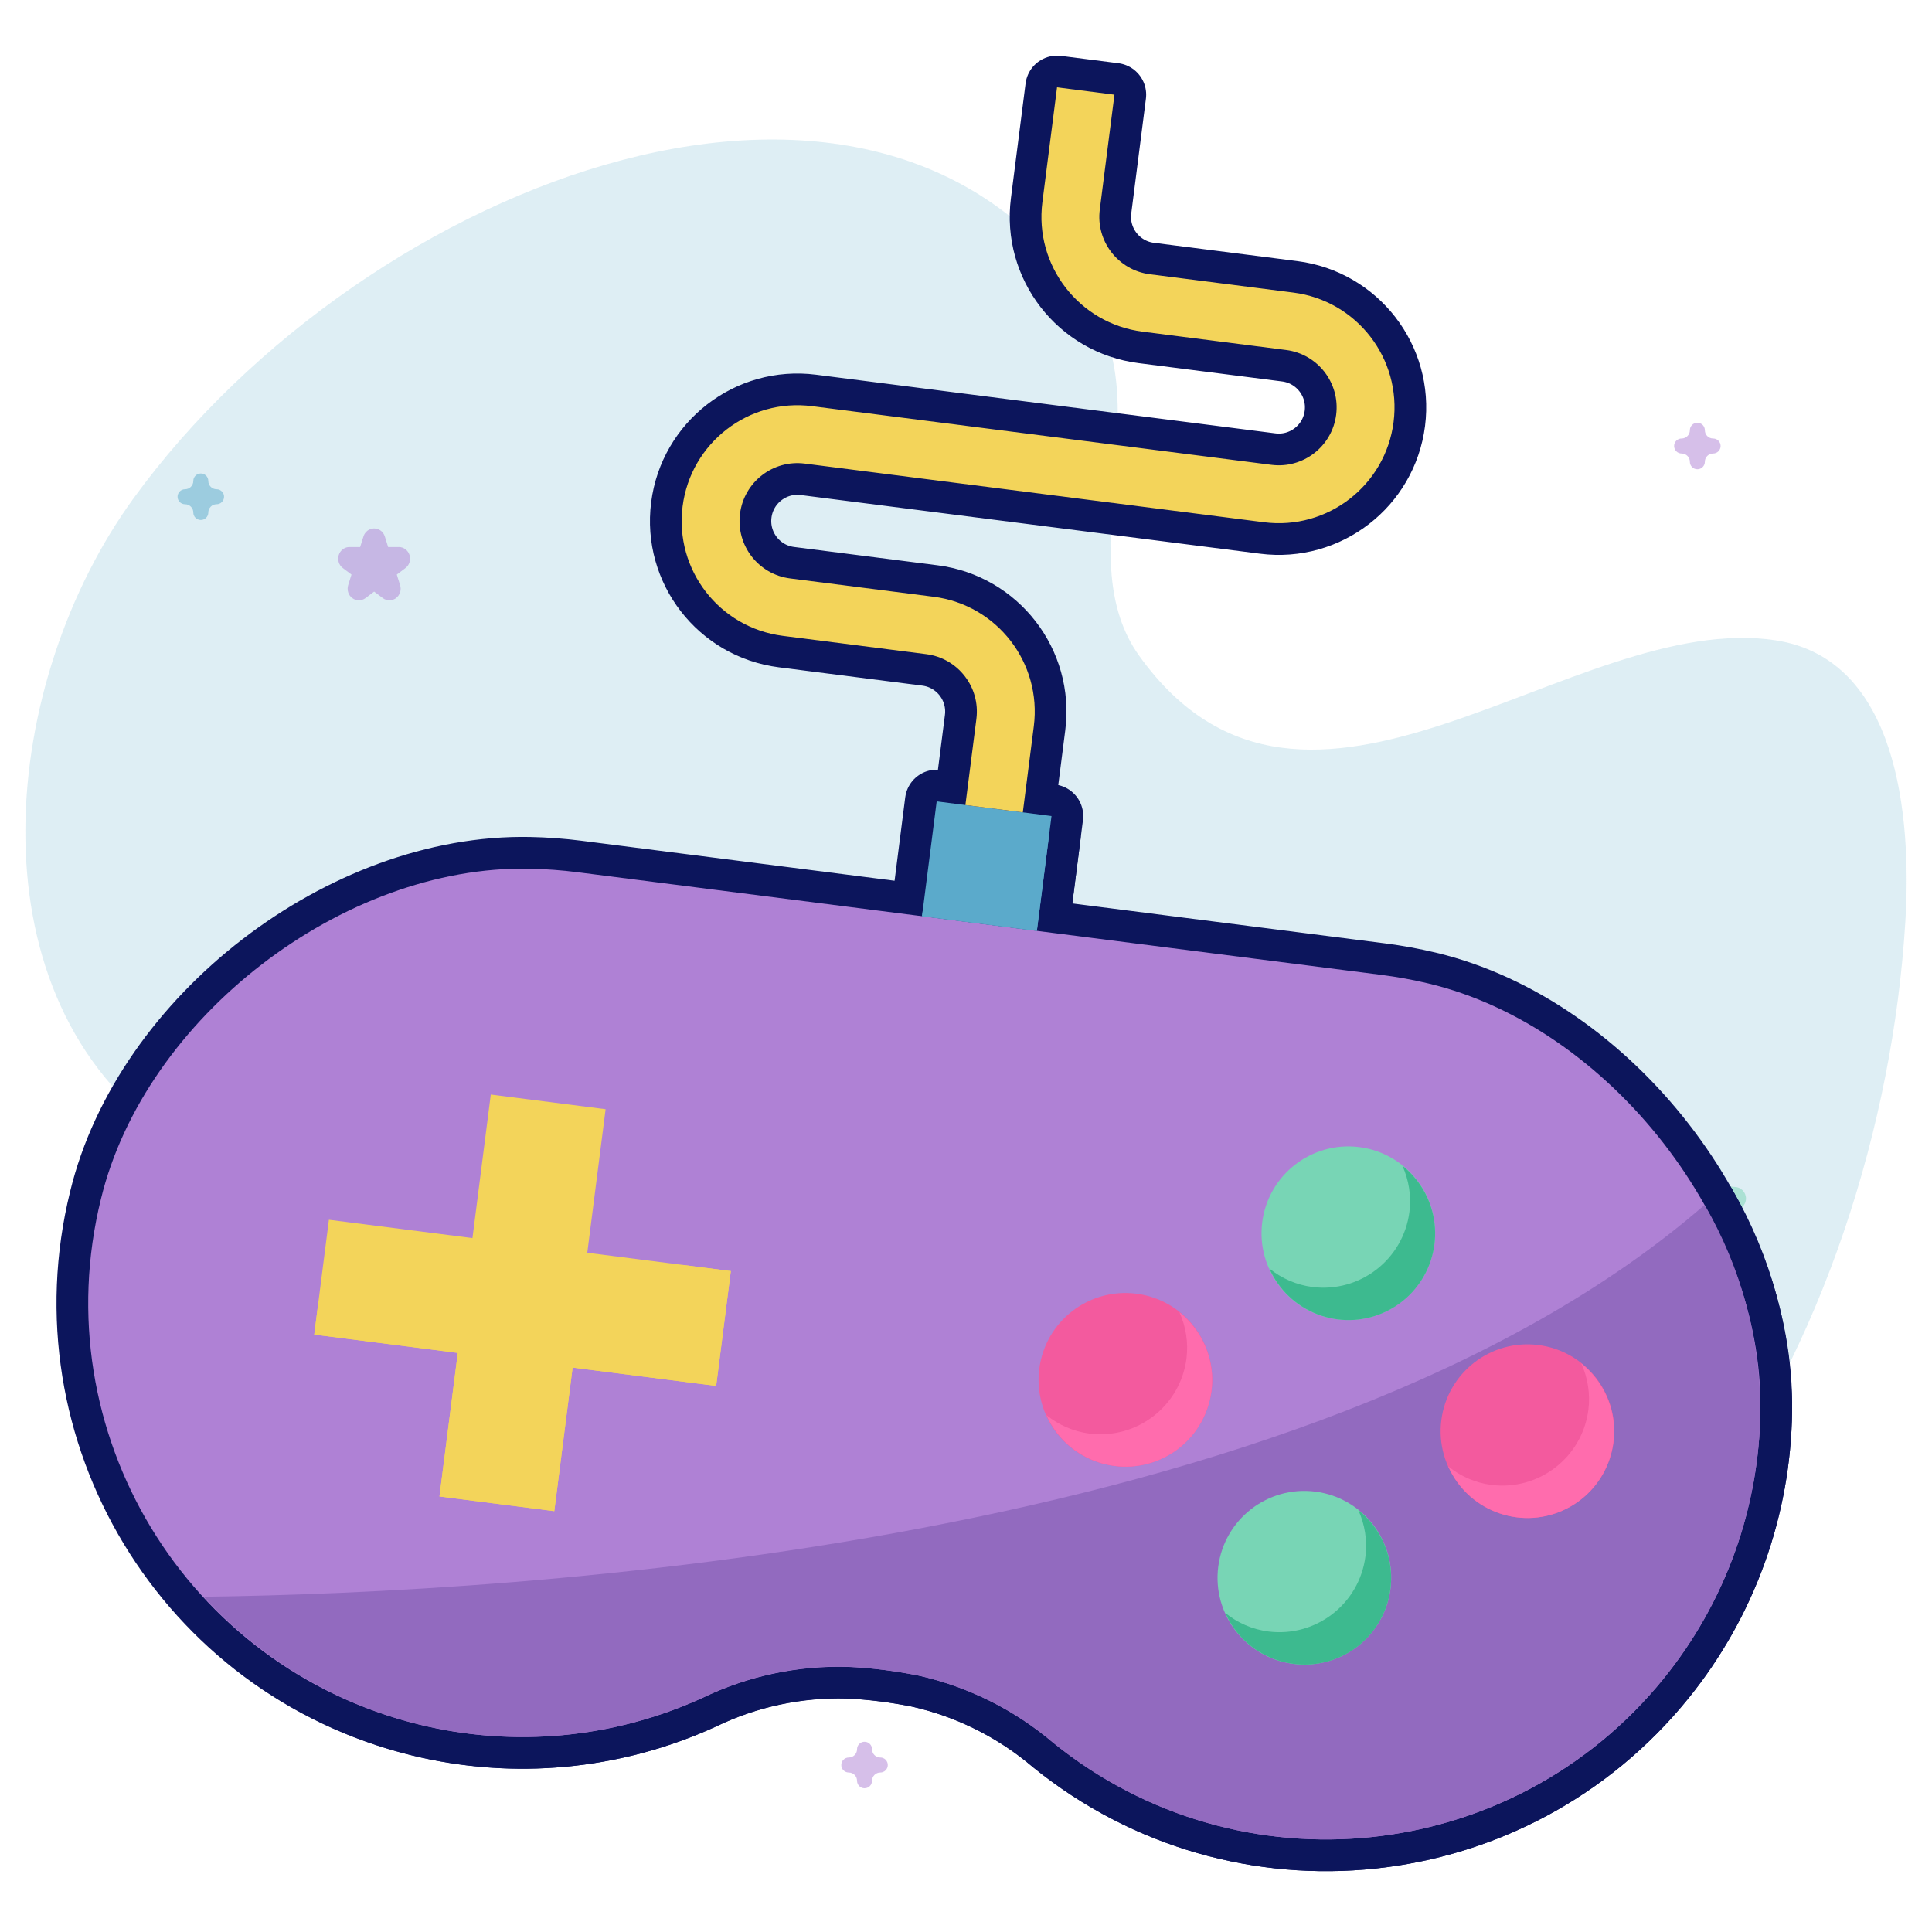 <svg width="457" height="457" viewBox="0 0 457 457" fill="none" xmlns="http://www.w3.org/2000/svg">
<g clip-path="url(#clip0_2433_25164)">
<path d="M31.68 117.743C86.657 42.24 209.248 -4.99 258.491 73.264C273.545 97.187 253.049 132.249 269.485 155.147C309.136 210.387 371.97 144.101 420.054 151.47C448.853 155.883 452.233 192.905 450.693 218.036C444.775 314.685 384.372 426.789 275.924 422.902C243.525 421.74 220.913 400.137 204.758 373.645C185.689 342.375 164.211 307.264 130.451 290.505C101.666 276.217 63.375 286.556 37.724 267.236C-7.355 233.283 0.228 160.935 31.68 117.743Z" fill="#5BAACB" fill-opacity="0.2"/>
<path opacity="0.5" d="M117.039 350C117.716 350 118.393 349.794 118.968 349.382L121.501 347.569L124.033 349.382C125.183 350.205 126.74 350.206 127.89 349.382C129.04 348.559 129.522 347.099 129.082 345.767L128.115 342.833L130.647 341.019C131.797 340.196 132.279 338.736 131.839 337.404C131.399 336.071 130.14 335.169 128.719 335.169H125.588L124.62 332.235C124.181 330.902 122.921 330 121.5 330C120.078 330 118.818 330.902 118.379 332.235L117.412 335.169H114.281C112.86 335.169 111.6 336.071 111.161 337.404C110.722 338.736 111.203 340.196 112.352 341.019L114.885 342.833L113.918 345.767C113.479 347.099 113.96 348.559 115.109 349.382C115.686 349.794 116.363 350 117.039 350Z" fill="#78D5B5"/>
<path opacity="0.5" d="M84.889 142C85.437 142 85.984 141.825 86.45 141.475L88.5 139.933L90.55 141.475C91.482 142.174 92.742 142.175 93.673 141.475C94.604 140.775 94.994 139.534 94.638 138.402L93.855 135.908L95.905 134.366C96.836 133.666 97.226 132.426 96.87 131.293C96.514 130.161 95.494 129.394 94.344 129.394H91.809L91.026 126.899C90.671 125.767 89.651 125 88.5 125C87.349 125 86.329 125.767 85.974 126.899L85.191 129.394H82.656C81.505 129.394 80.486 130.161 80.13 131.293C79.775 132.426 80.164 133.666 81.095 134.366L83.145 135.908L82.362 138.402C82.007 139.534 82.396 140.775 83.327 141.475C83.793 141.825 84.341 142 84.889 142Z" fill="#AF81D5"/>
<path opacity="0.5" d="M119.5 412C121.014 412 122.242 410.772 122.242 409.258C122.242 407.595 123.595 406.242 125.258 406.242C126.772 406.242 128 405.014 128 403.5C128 401.986 126.772 400.758 125.258 400.758C123.595 400.758 122.242 399.405 122.242 397.742C122.242 396.228 121.014 395 119.5 395C117.986 395 116.758 396.228 116.758 397.742C116.758 399.405 115.405 400.758 113.742 400.758C112.228 400.758 111 401.986 111 403.5C111 405.014 112.228 406.242 113.742 406.242C115.405 406.242 116.758 407.595 116.758 409.258C116.758 410.772 117.985 412 119.5 412Z" fill="#F35A9E"/>
<path opacity="0.5" d="M319.5 100C322.083 100 324.177 97.906 324.177 95.323C324.177 92.485 326.485 90.177 329.323 90.177C331.905 90.177 334 88.083 334 85.5C334 82.917 331.905 80.823 329.323 80.823C326.485 80.823 324.177 78.515 324.177 75.677C324.177 73.094 322.083 71 319.5 71C316.917 71 314.823 73.094 314.823 75.677C314.823 78.515 312.515 80.823 309.677 80.823C307.095 80.823 305 82.917 305 85.5C305 88.083 307.095 90.177 309.677 90.177C312.515 90.177 314.823 92.485 314.823 95.323C314.823 97.906 316.916 100 319.5 100Z" fill="#78D5B5"/>
<path opacity="0.5" d="M82.5 367C83.48 367 84.274 366.206 84.274 365.226C84.274 364.15 85.15 363.274 86.226 363.274C87.206 363.274 88 362.48 88 361.5C88 360.52 87.206 359.726 86.226 359.726C85.15 359.726 84.274 358.85 84.274 357.774C84.274 356.794 83.48 356 82.5 356C81.52 356 80.726 356.794 80.726 357.774C80.726 358.85 79.85 359.726 78.774 359.726C77.794 359.726 77 360.52 77 361.5C77 362.48 77.794 363.274 78.774 363.274C79.85 363.274 80.726 364.15 80.726 365.226C80.726 366.206 81.52 367 82.5 367Z" fill="#5BAACB"/>
<path opacity="0.5" d="M401.5 111C402.48 111 403.274 110.206 403.274 109.226C403.274 108.15 404.15 107.274 405.226 107.274C406.206 107.274 407 106.48 407 105.5C407 104.52 406.206 103.726 405.226 103.726C404.15 103.726 403.274 102.85 403.274 101.774C403.274 100.794 402.48 100 401.5 100C400.52 100 399.726 100.794 399.726 101.774C399.726 102.85 398.85 103.726 397.774 103.726C396.794 103.726 396 104.52 396 105.5C396 106.48 396.794 107.274 397.774 107.274C398.85 107.274 399.726 108.15 399.726 109.226C399.726 110.206 400.52 111 401.5 111Z" fill="#AF81D5"/>
<path opacity="0.5" d="M204.5 423C205.48 423 206.274 422.206 206.274 421.226C206.274 420.15 207.15 419.274 208.226 419.274C209.206 419.274 210 418.48 210 417.5C210 416.52 209.206 415.726 208.226 415.726C207.15 415.726 206.274 414.85 206.274 413.774C206.274 412.794 205.48 412 204.5 412C203.52 412 202.726 412.794 202.726 413.774C202.726 414.85 201.85 415.726 200.774 415.726C199.794 415.726 199 416.52 199 417.5C199 418.48 199.794 419.274 200.774 419.274C201.85 419.274 202.726 420.15 202.726 421.226C202.726 422.206 203.52 423 204.5 423Z" fill="#AF81D5"/>
<path opacity="0.5" d="M47.5 123C48.48 123 49.274 122.206 49.274 121.226C49.274 120.15 50.15 119.274 51.226 119.274C52.206 119.274 53 118.48 53 117.5C53 116.52 52.206 115.726 51.226 115.726C50.15 115.726 49.274 114.85 49.274 113.774C49.274 112.794 48.48 112 47.5 112C46.52 112 45.726 112.794 45.726 113.774C45.726 114.85 44.85 115.726 43.774 115.726C42.794 115.726 42 116.52 42 117.5C42 118.48 42.794 119.274 43.774 119.274C44.85 119.274 45.726 120.15 45.726 121.226C45.726 122.206 46.52 123 47.5 123Z" fill="#5BAACB"/>
<path opacity="0.5" d="M404.5 292C406.014 292 407.242 290.772 407.242 289.258C407.242 287.595 408.595 286.242 410.258 286.242C411.772 286.242 413 285.014 413 283.5C413 281.986 411.772 280.758 410.258 280.758C408.595 280.758 407.242 279.405 407.242 277.742C407.242 276.228 406.014 275 404.5 275C402.986 275 401.758 276.228 401.758 277.742C401.758 279.405 400.405 280.758 398.742 280.758C397.228 280.758 396 281.986 396 283.5C396 285.014 397.228 286.242 398.742 286.242C400.405 286.242 401.758 287.595 401.758 289.258C401.758 290.772 402.985 292 404.5 292Z" fill="#78D5B5"/>
<path d="M136.609 206.317C132.847 205.837 129.059 205.56 125.266 205.482C81.127 204.601 34.268 240.695 23.871 283.633C10.304 338.699 43.951 394.335 99.017 407.903C121.465 413.433 145.115 411.222 166.153 401.638C176.846 396.474 188.618 393.954 200.487 394.289C203.344 394.399 206.225 394.643 209.132 395.014C211.889 395.366 214.613 395.81 217.297 396.353C229.051 398.993 239.989 404.455 249.165 412.266C293.266 447.925 357.922 441.081 393.582 396.981C408.08 379.052 416.122 356.767 416.409 333.718C417.138 289.58 380.845 242.875 337.901 232.636C334.217 231.759 330.494 231.076 326.746 230.598L136.609 206.318L136.609 206.317Z" fill="#926ABF" stroke="#0C155C" stroke-width="15" stroke-linejoin="round"/>
<path d="M263.603 346.759C274.855 348.196 285.14 340.24 286.577 328.988C288.014 317.737 280.058 307.451 268.806 306.015C257.555 304.578 247.269 312.534 245.833 323.785C244.396 335.037 252.352 345.322 263.603 346.759Z" fill="#926ABF" stroke="#0C155C" stroke-width="15" stroke-linejoin="round"/>
<path d="M403.216 285.007C309.787 366.169 121.36 376.753 48.174 377.697C78.153 410.401 125.796 420.052 166.137 401.601C176.831 396.438 188.602 393.918 200.471 394.253C203.338 394.392 206.232 394.644 209.132 395.014C211.889 395.366 214.614 395.81 217.298 396.353C229.052 398.993 239.99 404.455 249.165 412.266C293.267 447.926 357.923 441.081 393.582 396.981C408.08 379.053 416.123 356.767 416.409 333.718C416.366 316.604 411.817 299.805 403.216 285.007Z" fill="#926ABF" stroke="#0C155C" stroke-width="15" stroke-linejoin="round"/>
<path d="M116.091 258.908L143.253 262.377L138.917 296.33L172.87 300.666L169.402 327.828L135.449 323.493L131.113 357.446L103.951 353.978L108.286 320.024L74.333 315.688L77.801 288.526L111.755 292.862L116.091 258.908Z" fill="#926ABF" stroke="#0C155C" stroke-width="15" stroke-linejoin="round"/>
<path d="M316.341 312.085C327.592 313.522 337.878 305.566 339.314 294.314C340.751 283.063 332.795 272.778 321.544 271.341C310.292 269.904 300.007 277.86 298.57 289.112C297.133 300.363 305.089 310.648 316.341 312.085Z" fill="#926ABF" stroke="#0C155C" stroke-width="15" stroke-linejoin="round"/>
<path d="M305.935 393.573C317.186 395.009 327.472 387.053 328.909 375.802C330.345 364.551 322.389 354.265 311.138 352.828C299.887 351.391 289.601 359.348 288.164 370.599C286.727 381.85 294.684 392.136 305.935 393.573Z" fill="#926ABF" stroke="#0C155C" stroke-width="15" stroke-linejoin="round"/>
<path d="M358.707 358.905C369.958 360.341 380.244 352.385 381.681 341.134C383.117 329.883 375.161 319.597 363.91 318.16C352.659 316.723 342.373 324.68 340.936 335.931C339.499 347.182 347.456 357.468 358.707 358.905Z" fill="#926ABF" stroke="#0C155C" stroke-width="15" stroke-linejoin="round"/>
<path d="M218.096 216.724L221.565 189.562L248.727 193.03L245.259 220.193" fill="#926ABF"/>
<path d="M218.096 216.724L221.565 189.562L248.727 193.03L245.259 220.193" stroke="#0C155C" stroke-width="15" stroke-linejoin="round"/>
<path d="M241.938 192.161L228.356 190.427L230.958 170.054C231.916 162.551 226.615 155.697 219.111 154.739L185.157 150.403C170.157 148.488 159.548 134.773 161.464 119.772C163.379 104.771 177.094 94.163 192.095 96.078L300.745 109.952C308.248 110.911 315.102 105.609 316.06 98.106C317.018 90.602 311.717 83.748 304.213 82.79L270.26 78.454C255.259 76.539 244.65 62.824 246.566 47.823L250.034 20.661L263.616 22.395L260.147 49.557C259.189 57.061 264.49 63.915 271.994 64.873L305.947 69.209C320.948 71.124 331.557 84.839 329.641 99.84C327.726 114.841 314.011 125.449 299.01 123.534L190.36 109.659C182.856 108.701 176.003 114.002 175.045 121.506C174.087 129.01 179.388 135.864 186.892 136.822L220.845 141.158C235.846 143.073 246.455 156.788 244.539 171.789L241.938 192.161Z" fill="#926ABF" stroke="#0C155C" stroke-width="15" stroke-linejoin="round"/>
<path d="M278.973 310.392C280.537 313.815 281.116 317.602 280.654 321.332C279.217 332.584 268.932 340.54 257.68 339.103C253.953 338.613 250.434 337.101 247.514 334.727C252.087 345.069 264.188 349.748 274.53 345.175C284.873 340.601 289.552 328.501 284.978 318.158C283.635 315.122 281.573 312.457 278.973 310.392Z" fill="#926ABF" stroke="#0C155C" stroke-width="15" stroke-linejoin="round"/>
<path d="M331.71 275.718C333.275 279.14 333.854 282.927 333.391 286.657C331.954 297.909 321.67 305.865 310.417 304.428C306.691 303.938 303.171 302.426 300.251 300.052C304.825 310.394 316.925 315.073 327.268 310.5C337.61 305.926 342.289 293.826 337.716 283.483C336.372 280.446 334.311 277.782 331.71 275.718Z" fill="#926ABF" stroke="#0C155C" stroke-width="15" stroke-linejoin="round"/>
<path d="M374.042 322.531C375.606 325.953 376.185 329.741 375.722 333.471C374.286 344.723 364.001 352.678 352.749 351.241C349.022 350.752 345.503 349.239 342.583 346.865C347.156 357.208 359.257 361.887 369.599 357.313C379.942 352.74 384.62 340.639 380.047 330.297C378.703 327.26 376.642 324.595 374.042 322.531Z" fill="#926ABF" stroke="#0C155C" stroke-width="15" stroke-linejoin="round"/>
<path d="M321.304 357.205C322.869 360.627 323.448 364.415 322.985 368.144C321.548 379.397 311.264 387.352 300.011 385.915C296.285 385.426 292.766 383.913 289.845 381.539C294.419 391.882 306.519 396.56 316.862 391.987C327.204 387.414 331.883 375.313 327.31 364.971C325.966 361.934 323.905 359.269 321.304 357.205Z" fill="#926ABF" stroke="#0C155C" stroke-width="15" stroke-linejoin="round"/>
<path d="M75.18 309.053L74.333 315.688L108.287 320.024L103.951 353.977L131.113 357.446L135.449 323.492L169.403 327.828L172.871 300.666L161.538 299.218C132.326 314.494 91.187 311.146 75.18 309.053Z" fill="#926ABF" stroke="#0C155C" stroke-width="15" stroke-linejoin="round"/>
<path d="M218.333 214.87L218.097 216.724L245.259 220.192L248.108 197.885C240.398 206.763 229.895 212.75 218.333 214.87Z" fill="#926ABF" stroke="#0C155C" stroke-width="15" stroke-linejoin="round"/>
<path d="M136.609 206.317C132.847 205.837 129.059 205.56 125.266 205.482C81.127 204.601 34.268 240.695 23.871 283.633C10.304 338.699 43.951 394.335 99.017 407.903C121.465 413.433 145.115 411.222 166.153 401.638C176.846 396.474 188.618 393.954 200.487 394.289C203.344 394.399 206.225 394.643 209.132 395.014C211.889 395.366 214.613 395.81 217.297 396.353C229.051 398.993 239.989 404.455 249.165 412.266C293.266 447.925 357.922 441.081 393.582 396.981C408.08 379.052 416.122 356.767 416.409 333.718C417.138 289.58 380.845 242.875 337.901 232.636C334.217 231.759 330.494 231.076 326.746 230.598L136.609 206.318L136.609 206.317Z" fill="#AF81D5"/>
<path d="M263.603 346.759C274.855 348.196 285.14 340.24 286.577 328.988C288.014 317.737 280.058 307.451 268.806 306.015C257.555 304.578 247.269 312.534 245.833 323.785C244.396 335.037 252.352 345.322 263.603 346.759Z" fill="#F35A9E"/>
<path d="M403.216 285.007C309.787 366.169 121.36 376.753 48.174 377.697C78.153 410.401 125.796 420.052 166.137 401.601C176.831 396.438 188.602 393.918 200.471 394.253C203.338 394.392 206.232 394.644 209.132 395.014C211.889 395.366 214.614 395.81 217.298 396.353C229.052 398.993 239.99 404.455 249.165 412.266C293.267 447.926 357.923 441.081 393.582 396.981C408.08 379.053 416.123 356.767 416.409 333.718C416.366 316.604 411.817 299.805 403.216 285.007Z" fill="#926ABF"/>
<path d="M116.091 258.908L143.253 262.377L138.917 296.33L172.87 300.666L169.402 327.828L135.449 323.493L131.113 357.446L103.951 353.978L108.286 320.024L74.333 315.688L77.801 288.526L111.755 292.862L116.091 258.908Z" fill="#F3D45A"/>
<path d="M316.341 312.085C327.592 313.522 337.878 305.566 339.314 294.314C340.751 283.063 332.795 272.778 321.544 271.341C310.292 269.904 300.007 277.86 298.57 289.112C297.133 300.363 305.089 310.648 316.341 312.085Z" fill="#78D5B5"/>
<path d="M305.935 393.573C317.186 395.009 327.472 387.053 328.909 375.802C330.345 364.551 322.389 354.265 311.138 352.828C299.887 351.391 289.601 359.348 288.164 370.599C286.727 381.85 294.684 392.136 305.935 393.573Z" fill="#78D5B5"/>
<path d="M358.707 358.905C369.958 360.341 380.244 352.385 381.681 341.134C383.117 329.883 375.161 319.597 363.91 318.16C352.659 316.723 342.373 324.68 340.936 335.931C339.499 347.182 347.456 357.468 358.707 358.905Z" fill="#F35A9E"/>
<path d="M218.096 216.724L221.565 189.562L248.727 193.03L245.259 220.193" fill="#5BAACB"/>
<path d="M241.938 192.161L228.356 190.427L230.958 170.054C231.916 162.551 226.615 155.697 219.111 154.739L185.157 150.403C170.157 148.488 159.548 134.773 161.464 119.772C163.379 104.771 177.094 94.163 192.095 96.078L300.745 109.952C308.248 110.911 315.102 105.609 316.06 98.106C317.018 90.602 311.717 83.748 304.213 82.79L270.26 78.454C255.259 76.539 244.65 62.824 246.566 47.823L250.034 20.661L263.616 22.395L260.147 49.557C259.189 57.061 264.49 63.915 271.994 64.873L305.947 69.209C320.948 71.124 331.557 84.839 329.641 99.84C327.726 114.841 314.011 125.449 299.01 123.534L190.36 109.659C182.856 108.701 176.003 114.002 175.045 121.506C174.087 129.01 179.388 135.864 186.892 136.822L220.845 141.158C235.846 143.073 246.455 156.788 244.539 171.789L241.938 192.161Z" fill="#F3D45A"/>
<path d="M278.973 310.392C280.537 313.815 281.116 317.602 280.654 321.332C279.217 332.584 268.932 340.54 257.68 339.103C253.953 338.613 250.434 337.101 247.514 334.727C252.087 345.069 264.188 349.748 274.53 345.175C284.873 340.601 289.552 328.501 284.978 318.158C283.635 315.122 281.573 312.457 278.973 310.392Z" fill="#FF6CAD"/>
<path d="M331.71 275.718C333.275 279.14 333.854 282.927 333.391 286.657C331.954 297.909 321.67 305.865 310.417 304.428C306.691 303.938 303.171 302.426 300.251 300.052C304.825 310.394 316.925 315.073 327.268 310.5C337.61 305.926 342.289 293.826 337.716 283.483C336.372 280.446 334.311 277.782 331.71 275.718Z" fill="#3DBA8F"/>
<path d="M374.042 322.531C375.606 325.953 376.185 329.741 375.722 333.471C374.286 344.723 364.001 352.678 352.749 351.241C349.022 350.752 345.503 349.239 342.583 346.865C347.156 357.208 359.257 361.887 369.599 357.313C379.942 352.74 384.62 340.639 380.047 330.297C378.703 327.26 376.642 324.595 374.042 322.531Z" fill="#FF6CAD"/>
<path d="M321.304 357.205C322.869 360.627 323.448 364.415 322.985 368.144C321.548 379.397 311.264 387.352 300.011 385.915C296.285 385.426 292.766 383.913 289.845 381.539C294.419 391.882 306.519 396.56 316.862 391.987C327.204 387.414 331.883 375.313 327.31 364.971C325.966 361.934 323.905 359.269 321.304 357.205Z" fill="#3DBA8F"/>
<path d="M75.18 309.053L74.333 315.688L108.287 320.024L103.951 353.977L131.113 357.446L135.449 323.492L169.403 327.828L172.871 300.666L161.538 299.218C132.326 314.494 91.187 311.146 75.18 309.053Z" fill="#F3D45A"/>
<path d="M218.333 214.87L218.097 216.724L245.259 220.192L248.108 197.885C240.398 206.763 229.895 212.75 218.333 214.87Z" fill="#5BAACB"/>
</g>
<defs>
<clipPath id="clip0_2433_25164">
<rect width="457" height="457" fill="white" transform="matrix(-1 0 0 1 457 0)"/>
</clipPath>
</defs>
</svg>
